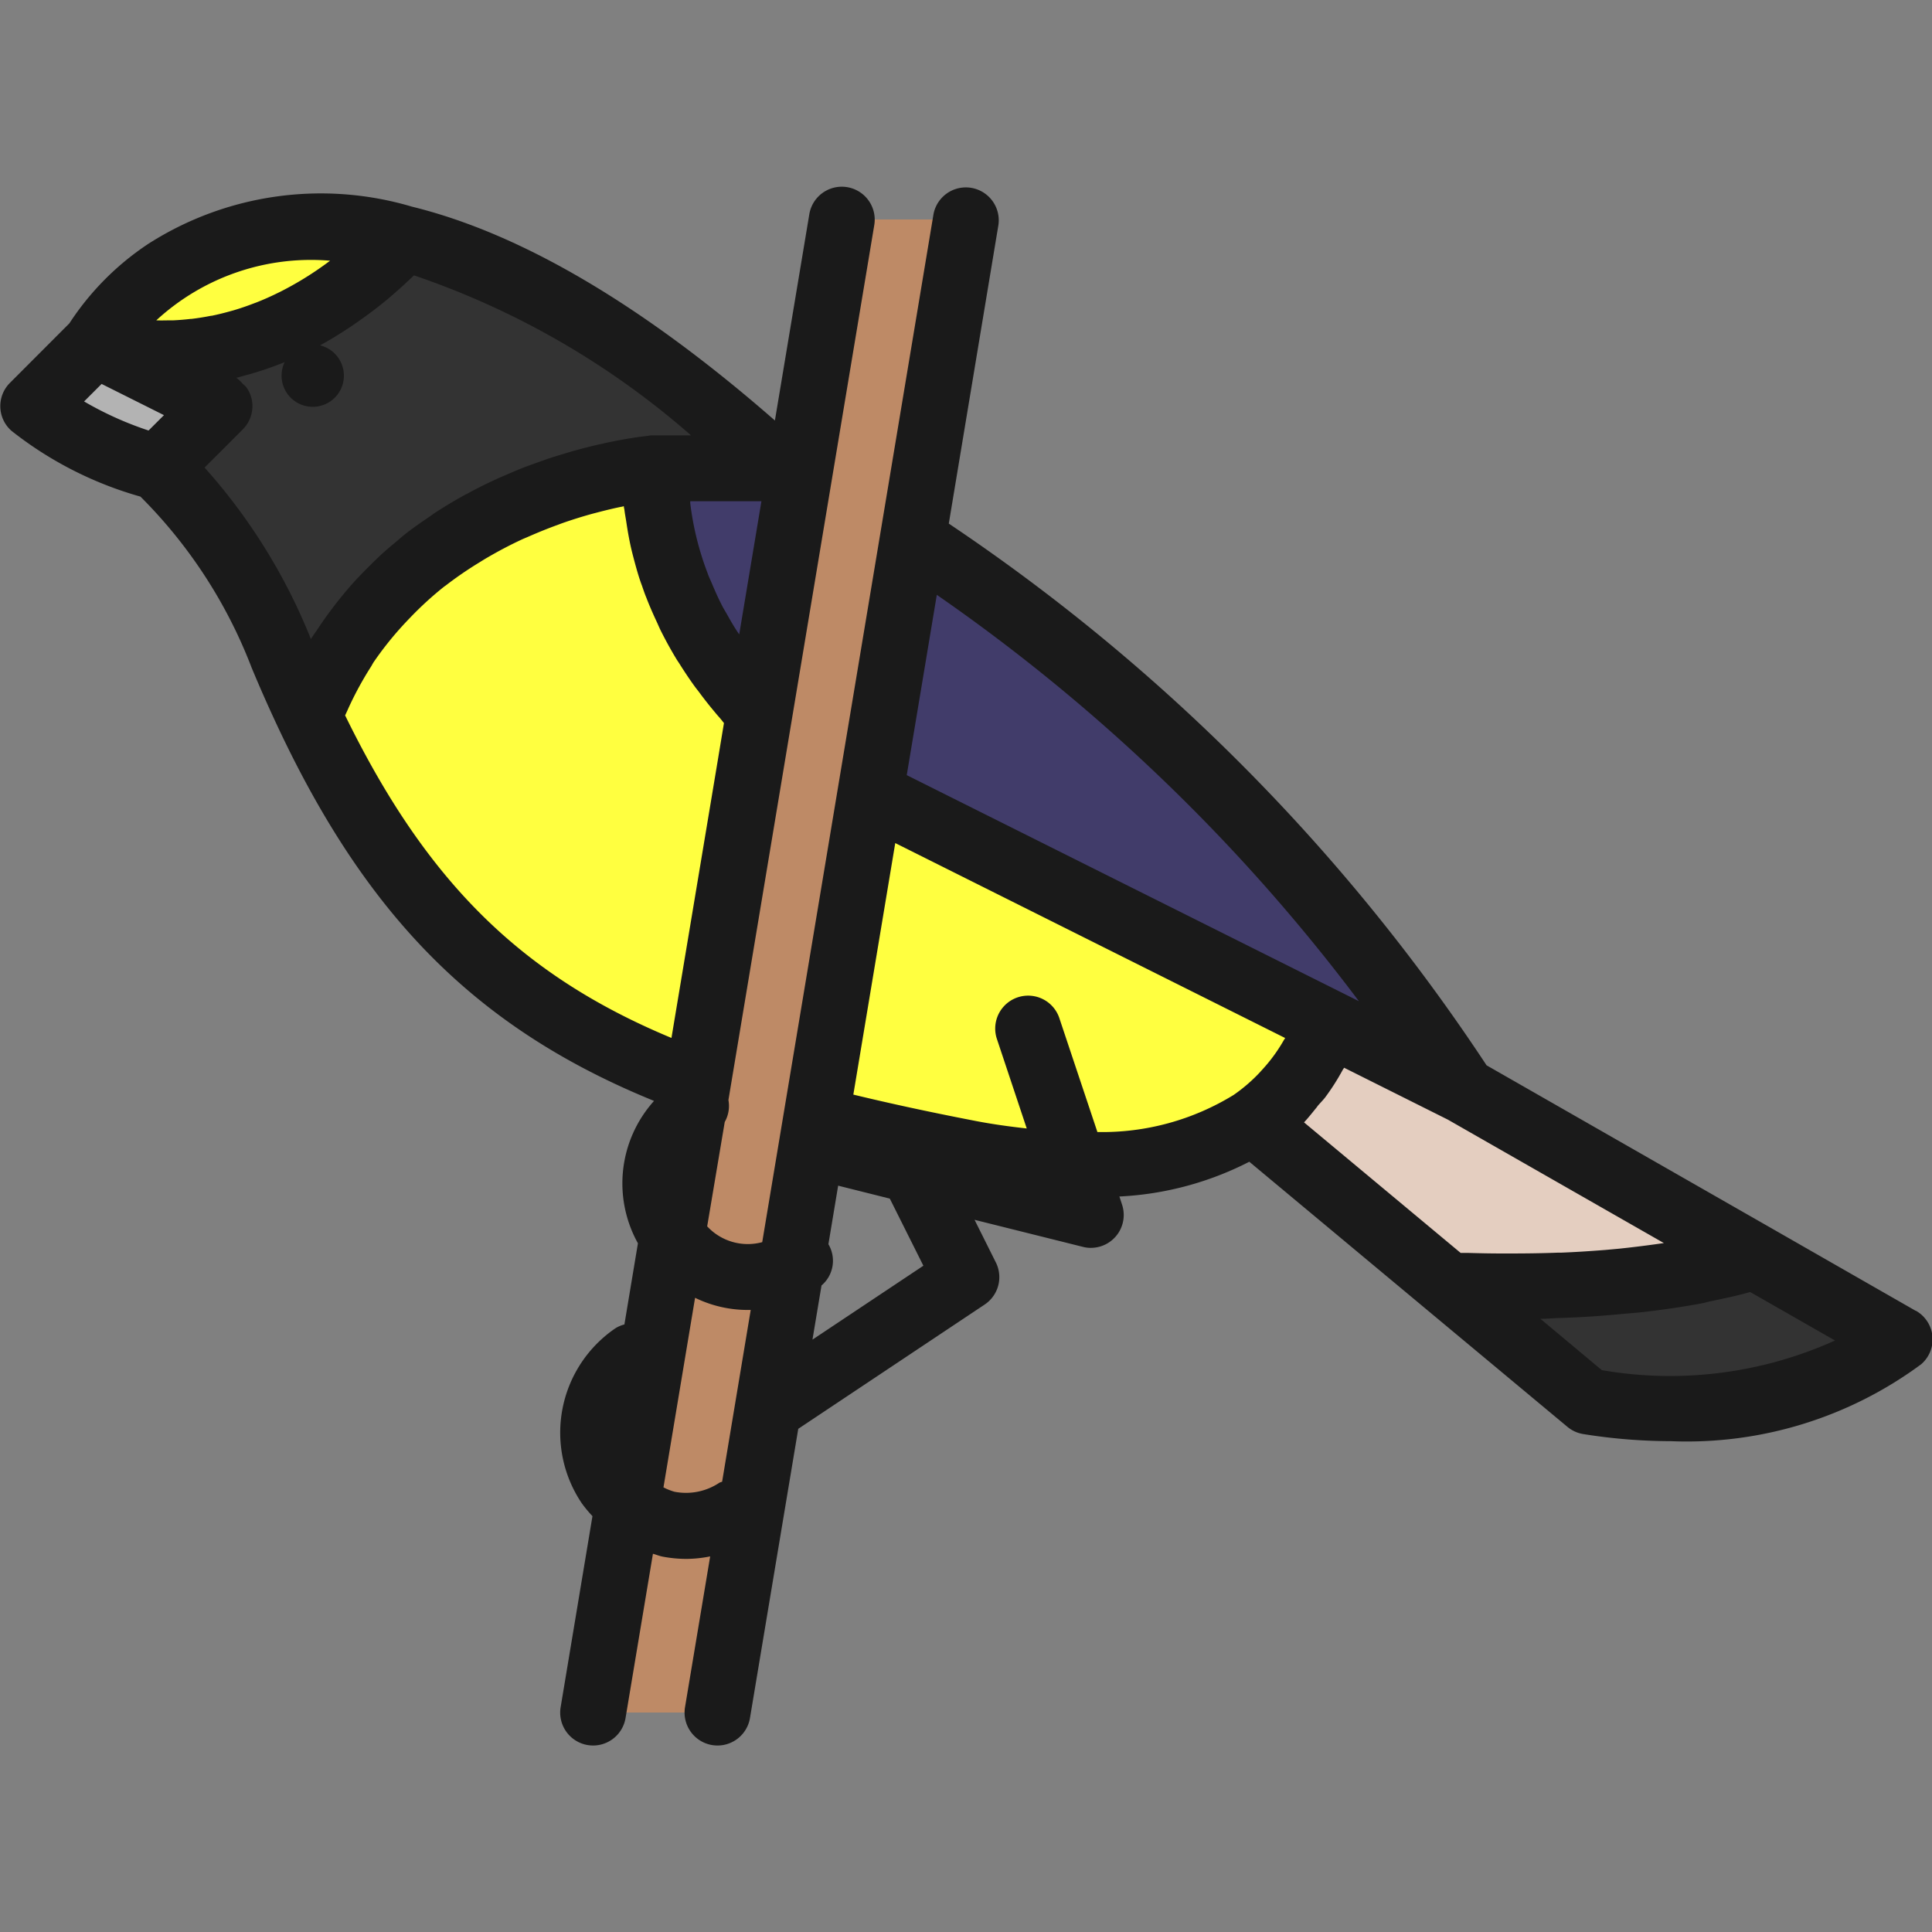 <?xml version="1.0" encoding="utf-8"?>
<!-- Uploaded to: SVG Repo, www.svgrepo.com, Generator: SVG Repo Mixer Tools -->
<svg width="800px" height="800px" viewBox="0 -4.25 44.02 44.02" xmlns="http://www.w3.org/2000/svg">
  <rect x="0" y="-4.25" width="44.02" height="44.02" fill="#808080" stroke="none"/>
  <g id="Group_6278" data-name="Group 6278" transform="translate(-823.251 -795.131)">
    <g id="Group_6277" data-name="Group 6277">
      <g id="Group_6249" data-name="Group 6249">
        <g id="Group_6248" data-name="Group 6248">
          <g id="Group_6247" data-name="Group 6247">
            <path id="Path_2271" data-name="Path 2271" d="M825.418,798.717,824,800.134a7.676,7.676,0,0,0,2.848,1.4l1.4-1.4Z" fill="#b3b3b3"/>
          </g>
        </g>
      </g>
      <g id="Group_6252" data-name="Group 6252">
        <g id="Group_6251" data-name="Group 6251">
          <g id="Group_6250" data-name="Group 6250">
            <path id="Path_2272" data-name="Path 2272" d="M832.455,796.318c-5.035-1.234-7.037,2.4-7.037,2.4S828.935,800.005,832.455,796.318Z" fill="#ffff40"/>
          </g>
        </g>
      </g>
      <g id="Group_6255" data-name="Group 6255">
        <g id="Group_6254" data-name="Group 6254">
          <g id="Group_6253" data-name="Group 6253">
            <path id="Path_2273" data-name="Path 2273" d="M863.216,819.505l-6.617-3.781-3.089-1.544a4.458,4.458,0,0,1-1.717,2.264l4.459,3.716A21.961,21.961,0,0,0,863.216,819.505Z" fill="#e4cec0"/>
          </g>
        </g>
      </g>
      <g id="Group_6258" data-name="Group 6258">
        <g id="Group_6257" data-name="Group 6257">
          <g id="Group_6256" data-name="Group 6256">
            <path id="Path_2274" data-name="Path 2274" d="M863.216,819.505a21.961,21.961,0,0,1-6.964.655l3.182,2.651c4.619.732,7.086-1.417,7.086-1.417Z" fill="#333"/>
          </g>
        </g>
      </g>
      <g id="Group_6261" data-name="Group 6261">
        <g id="Group_6260" data-name="Group 6260">
          <g id="Group_6259" data-name="Group 6259">
            <path id="Path_2275" data-name="Path 2275" d="M838.174,801.551h2.835c-3.507-3.191-6.326-4.686-8.554-5.233-3.52,3.687-7.037,2.4-7.037,2.4l2.835,1.417-1.4,1.4a11.622,11.622,0,0,1,2.821,4.265q.306.732.62,1.4C832.28,802.036,838.174,801.551,838.174,801.551Z" fill="#333"/>
          </g>
        </g>
      </g>
      <g id="Group_6264" data-name="Group 6264">
        <g id="Group_6263" data-name="Group 6263">
          <g id="Group_6262" data-name="Group 6262">
            <path id="Path_2276" data-name="Path 2276" d="M840.553,807.116l.9-5.371c-.283-.131-.44-.194-.44-.194h-2.835A7.966,7.966,0,0,0,840.553,807.116Z" fill="#413c6a"/>
          </g>
        </g>
      </g>
      <g id="Group_6267" data-name="Group 6267">
        <g id="Group_6266" data-name="Group 6266">
          <g id="Group_6265" data-name="Group 6265">
            <path id="Path_2277" data-name="Path 2277" d="M844.044,803.179l-.964,5.786,7.85,3.925,2.58,1.29,3.089,1.544A43.182,43.182,0,0,0,844.044,803.179Z" fill="#413c6a"/>
          </g>
        </g>
      </g>
      <g id="Group_6270" data-name="Group 6270">
        <g id="Group_6269" data-name="Group 6269">
          <g id="Group_6268" data-name="Group 6268">
            <path id="Path_2278" data-name="Path 2278" d="M838.174,801.551s-5.894.485-7.884,5.647c2.179,4.6,4.764,6.878,8.856,8.363l1.407-8.445A7.966,7.966,0,0,1,838.174,801.551Z" fill="#ffff40"/>
          </g>
        </g>
      </g>
      <g id="Group_6273" data-name="Group 6273">
        <g id="Group_6272" data-name="Group 6272">
          <g id="Group_6271" data-name="Group 6271">
            <path id="Path_2279" data-name="Path 2279" d="M843.08,808.965l-1.236,7.416c1.053.271,2.181.521,3.416.761,3.282.636,5.3.144,6.533-.7a4.458,4.458,0,0,0,1.717-2.264l-2.58-1.29Z" fill="#ffff40"/>
          </g>
        </g>
      </g>
      <g id="Group_6276" data-name="Group 6276">
        <g id="Group_6275" data-name="Group 6275">
          <g id="Group_6274" data-name="Group 6274">
            <path id="Path_2280" data-name="Path 2280" d="M842.426,795.882l-.977,5.863-.9,5.372-1.407,8.445L836.757,829.9h2.835l2.253-13.516,1.236-7.416.964-5.786,1.216-7.3Z" fill="#be8a66"/>
          </g>
        </g>
      </g>
    </g>
    <path id="Path_2281" data-name="Path 2281" d="M866.892,820.743l-3.3-1.889-6.47-3.7a44.064,44.064,0,0,0-12.253-12.343L846,796.005a.75.75,0,0,0-1.479-.247l-1.216,7.3h0l-.964,5.785h0l-.236,1.418-1.487,8.922a1.261,1.261,0,0,1-1.254-.36l.4-2.378a.742.742,0,0,0,.084-.5l3.323-19.936a.75.75,0,0,0-1.48-.247l-.784,4.7c-2.989-2.613-5.769-4.259-8.268-4.872a7.3,7.3,0,0,0-6,.841,6.291,6.291,0,0,0-1.807,1.817l-1.354,1.356a.749.749,0,0,0,.033,1.092,8.425,8.425,0,0,0,2.94,1.5,11.129,11.129,0,0,1,2.534,3.9c.206.495.42.975.634,1.427,2.057,4.342,4.578,6.83,8.534,8.442a2.808,2.808,0,0,0-.367,3.244l-.308,1.849a.764.764,0,0,0-.2.084,2.878,2.878,0,0,0-.769,3.994,3.066,3.066,0,0,0,.241.29l-.725,4.353a.75.75,0,0,0,.617.863.867.867,0,0,0,.124.01.75.75,0,0,0,.738-.627l.624-3.742c.074.02.143.05.219.065a2.923,2.923,0,0,0,.55.052,2.817,2.817,0,0,0,.535-.057l-.573,3.435a.751.751,0,0,0,.617.864.878.878,0,0,0,.124.01.75.75,0,0,0,.739-.627l1.1-6.589,4.248-2.832a.75.75,0,0,0,.254-.959l-.485-.971,2.467.616a.7.7,0,0,0,.182.023.749.749,0,0,0,.711-.987l-.06-.183a7.251,7.251,0,0,0,2.96-.792l4.066,3.389,3.182,2.651a.75.75,0,0,0,.363.165,12.811,12.811,0,0,0,2,.162,8.982,8.982,0,0,0,5.7-1.755.749.749,0,0,0-.121-1.216Zm-12.679-7.05-.367-.184-9.935-4.967.685-4.108A41.718,41.718,0,0,1,854.213,813.693Zm-14.393-8.807c-.047-.084-.1-.166-.141-.254-.075-.146-.141-.3-.208-.457-.034-.081-.072-.157-.1-.241a6.674,6.674,0,0,1-.393-1.59c0-.014,0-.029,0-.043H840.6l-.506,3.034c-.016-.024-.033-.047-.049-.072C839.965,805.143,839.892,805.015,839.82,804.886Zm-9.049-8.065-.007.006a7.48,7.48,0,0,1-1.136.706l-.025.012c-.175.087-.348.164-.517.23l-.041.015c-.163.063-.324.118-.48.164l-.023.006c-.161.046-.318.085-.469.116l-.014,0c-.153.03-.3.054-.444.071l-.017,0c-.139.016-.272.027-.4.033h-.054c-.109,0-.214.005-.314,0h-.018A5.2,5.2,0,0,1,830.771,796.821Zm-5.205,2.808,1.421.711-.351.35a7.7,7.7,0,0,1-1.469-.662Zm2.347,1.906.87-.871a.749.749,0,0,0,.21-.65.74.74,0,0,0-.131-.312.843.843,0,0,0-.081-.077.744.744,0,0,0-.145-.135c.076-.019.155-.043.232-.064.045-.012.088-.023.133-.037.215-.063.435-.138.66-.227.026-.01.051-.019.076-.03a.71.71,0,1,0,.806-.382c.23-.125.463-.269.7-.427.056-.037.112-.077.168-.116.246-.172.493-.357.742-.569l.022-.02c.169-.145.339-.3.508-.463a18.7,18.7,0,0,1,6.313,3.646h-.82c-.02,0-.041,0-.061,0s-.052,0-.1.01l-.065.008-.155.02-.112.017c-.065.01-.13.02-.207.034l-.157.029c-.08.015-.162.032-.252.051l-.193.043c-.093.022-.189.045-.29.071-.075.019-.149.039-.227.061-.105.029-.213.061-.324.095-.081.025-.161.049-.245.077-.12.039-.242.084-.367.129-.082.03-.163.058-.247.091-.138.054-.279.115-.421.177-.076.033-.15.062-.226.1-.2.091-.4.191-.6.3-.023.013-.046.022-.068.035-.224.121-.448.255-.671.4-.065.041-.128.09-.193.133-.157.107-.315.216-.47.336-.081.062-.16.131-.24.2-.137.112-.272.226-.4.348-.085.079-.167.163-.251.246-.124.123-.246.249-.365.383-.083.093-.163.19-.243.288q-.169.207-.33.43c-.077.107-.152.216-.226.329-.044.067-.092.127-.135.2A13.2,13.2,0,0,0,827.913,801.535Zm3.2,5.651c.023-.053.047-.1.071-.157a7.646,7.646,0,0,1,.515-.95c.02-.031.038-.066.058-.1a7.557,7.557,0,0,1,.677-.853c.057-.062.114-.122.172-.182a7.8,7.8,0,0,1,.748-.684c.02-.016.04-.029.06-.044a8.427,8.427,0,0,1,.757-.519c.061-.038.123-.077.184-.112.262-.153.525-.291.782-.41.047-.022.093-.04.141-.061.228-.1.451-.191.667-.269.049-.018.1-.038.149-.055.237-.082.462-.151.672-.208l.146-.038c.178-.046.346-.086.495-.116.019,0,.04-.01.058-.013,0,.03.011.058.014.089.011.091.028.177.042.267.031.211.068.418.114.618.024.1.05.2.077.3.05.184.1.362.166.536.032.093.063.185.1.274.071.185.149.362.23.536.031.065.059.134.091.2q.174.349.367.667c.023.038.048.071.071.109.108.172.219.338.332.495.048.067.1.128.145.192.092.122.184.24.278.353.052.062.1.122.154.181.035.041.07.085.1.124l-.149.9-1.047,6.274C835.114,813.1,832.963,810.96,831.117,807.186Zm8.537,17.473a1.37,1.37,0,0,1-1.031.211,1.328,1.328,0,0,1-.251-.1l.72-4.319a2.739,2.739,0,0,0,1.214.277c.018,0,.036,0,.054,0l-.652,3.914A.508.508,0,0,0,839.654,824.659Zm4.64-4.939-2.527,1.684.206-1.234a.738.738,0,0,0,.157-.94l.222-1.334,1.177.295Zm3.095-5.65a.75.75,0,0,0-1.423.474l.683,2.049c-.4-.045-.811-.1-1.245-.187-.98-.19-1.871-.383-2.706-.585l.955-5.731,8.884,4.442c-.009.017-.022.032-.031.049a3.648,3.648,0,0,1-.409.58c-.044.051-.089.1-.135.151a3.706,3.706,0,0,1-.585.507l-.006.005h0a5.72,5.72,0,0,1-3.112.85Zm5.879,2.021c.058-.069.122-.132.176-.2a5.2,5.2,0,0,0,.405-.634c.01-.017.022-.031.031-.048v0l2.363,1.182,4.923,2.813-.2.028c-.272.038-.546.071-.821.1l-.318.029c-.333.026-.665.048-.994.061l-.068,0c-.368.014-.728.019-1.079.019h-.229c-.262,0-.516-.006-.76-.013l-.162,0-3.568-2.974C853.075,816.334,853.169,816.211,853.268,816.091Zm6.485,6.009-1.4-1.17c.137,0,.28-.013.418-.018.167-.006.329-.012.5-.021.326-.017.651-.044.979-.075.138-.013.275-.022.413-.037.459-.052.914-.118,1.358-.2.081-.015.155-.038.235-.055.3-.062.594-.124.876-.205l1.933,1.105A9.128,9.128,0,0,1,859.753,822.1Z" fill="#1a1a1a"/>
  </g>
</svg>